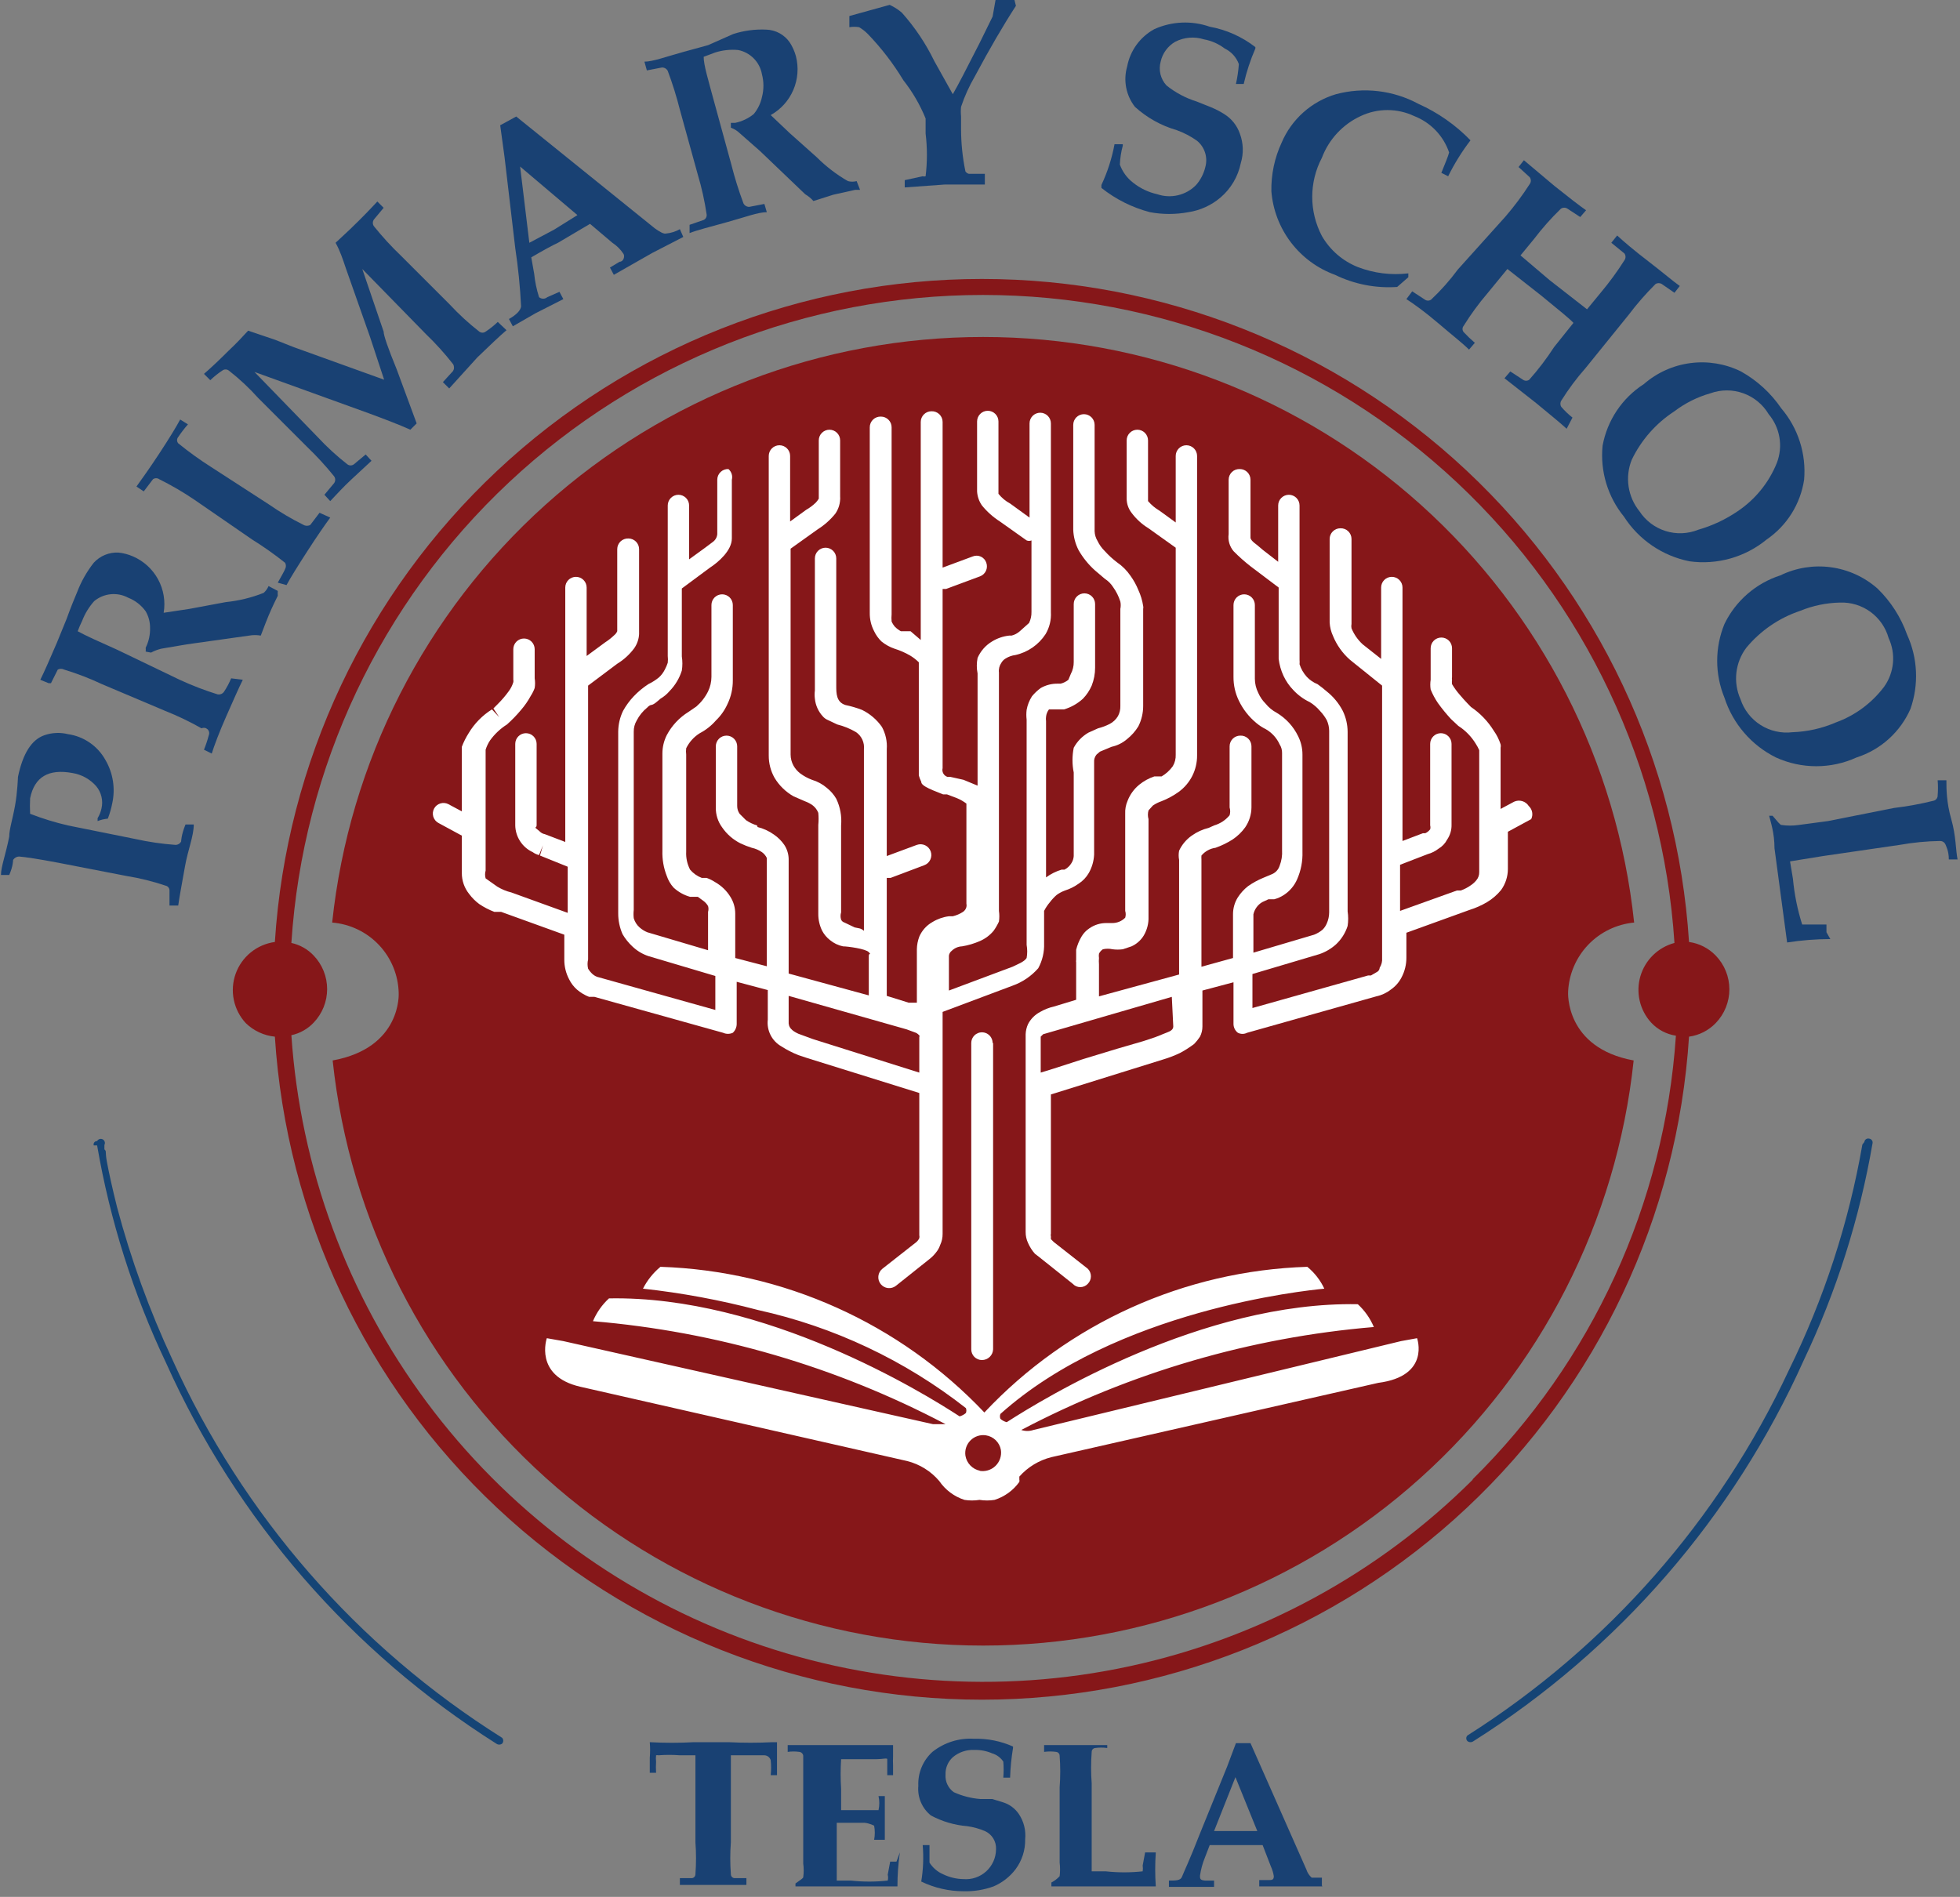 <svg width="156" height="151" viewBox="0 0 156 151" fill="none" xmlns="http://www.w3.org/2000/svg">
<rect x="0" y="0" width="156" height="151" fill="#808080" stroke="none"/>
<g clip-path="url(#clip0_28_848)">
<path d="M130.026 84.416C128.671 97.203 122.632 109.036 113.072 117.636C103.513 126.236 91.11 130.994 78.251 130.994C65.393 130.994 52.989 126.236 43.43 117.636C33.87 109.036 27.832 97.203 26.477 84.416C32.004 83.411 31.733 79.044 31.733 79.044C31.7 77.62 31.14 76.26 30.162 75.225C29.184 74.189 27.857 73.553 26.438 73.439C27.794 60.642 33.837 48.8 43.403 40.193C52.97 31.587 65.383 26.825 78.251 26.825C91.12 26.825 103.533 31.587 113.099 40.193C122.666 48.8 128.709 60.642 130.064 73.439C128.668 73.569 127.366 74.2 126.399 75.216C125.432 76.233 124.867 77.565 124.808 78.966C124.808 78.966 124.537 83.411 130.026 84.416Z" fill="#861719"/>
<path d="M61.843 138.684C61.843 139.109 61.843 139.534 61.843 139.959V141.312H61.341C61.384 140.914 61.384 140.512 61.341 140.114C61.307 139.998 61.235 139.898 61.137 139.828C61.039 139.758 60.92 139.722 60.8 139.727H58.172V146.646C58.107 147.495 58.107 148.348 58.172 149.197C58.171 149.273 58.198 149.346 58.248 149.403C58.298 149.46 58.367 149.497 58.442 149.506H59.408V150.048H54.113V149.506H55.079C55.154 149.497 55.224 149.46 55.273 149.403C55.323 149.346 55.35 149.273 55.35 149.197C55.414 148.348 55.414 147.495 55.35 146.646V142.008C55.35 140.655 55.35 139.882 55.35 139.727H54.113C53.547 139.684 52.978 139.684 52.412 139.727C52.349 139.711 52.282 139.711 52.219 139.727C52.197 139.894 52.197 140.063 52.219 140.23C52.2 140.526 52.2 140.823 52.219 141.119H51.717V139.921C51.753 139.509 51.753 139.095 51.717 138.684C52.888 138.749 54.062 138.749 55.234 138.684H57.978C59.15 138.743 60.324 138.743 61.495 138.684H61.843Z" fill="#194173"/>
<path d="M71.623 147.458C71.493 148.354 71.429 149.258 71.429 150.164H63.312V149.932C63.699 149.661 63.931 149.506 63.931 149.429C63.981 149.07 63.981 148.706 63.931 148.347V142.279C63.931 141.003 63.931 140.153 63.931 139.766C63.922 139.687 63.887 139.613 63.831 139.557C63.775 139.501 63.701 139.465 63.621 139.457C63.314 139.413 63.002 139.413 62.694 139.457V138.916H71.081V139.805C71.068 140.049 71.068 140.295 71.081 140.539V141.312H70.618C70.618 140.578 70.618 140.153 70.618 140.037C70.618 139.921 70.27 140.037 69.767 140.037H68.376H66.946C66.895 140.822 66.895 141.609 66.946 142.394V144.095H69.072C69.574 144.095 69.844 144.095 69.922 144.095C70.006 143.726 70.006 143.343 69.922 142.974H70.424C70.424 143.593 70.424 144.134 70.424 144.675C70.424 145.216 70.424 145.796 70.424 146.453H69.574C69.645 146.083 69.645 145.702 69.574 145.332C69.574 145.332 69.226 145.139 68.801 145.1H66.598V147.613C66.598 148.308 66.598 149.004 66.598 149.7H67.719C68.695 149.808 69.68 149.808 70.656 149.7C70.695 149.548 70.695 149.388 70.656 149.236L70.85 148.192H71.352L71.623 147.458Z" fill="#194173"/>
<path d="M81.595 146.414C81.612 147.277 81.34 148.121 80.822 148.811C80.368 149.404 79.769 149.87 79.082 150.164C78.315 150.442 77.502 150.573 76.686 150.55C75.521 150.549 74.371 150.285 73.323 149.777C73.483 148.819 73.522 147.845 73.439 146.878H73.98V147.071C73.98 147.381 73.98 147.767 73.98 148.27C74.239 148.681 74.616 149.005 75.062 149.197C75.569 149.443 76.123 149.575 76.686 149.584C77.013 149.61 77.342 149.569 77.653 149.463C77.964 149.357 78.25 149.188 78.493 148.967C78.735 148.746 78.93 148.477 79.065 148.178C79.2 147.878 79.271 147.554 79.275 147.226C79.294 146.92 79.219 146.615 79.061 146.353C78.902 146.09 78.666 145.882 78.386 145.757C77.941 145.57 77.473 145.44 76.995 145.371C75.98 145.29 74.993 145.001 74.096 144.52C73.747 144.241 73.472 143.879 73.297 143.468C73.121 143.057 73.051 142.608 73.091 142.163C73.067 141.657 73.156 141.152 73.349 140.684C73.543 140.217 73.838 139.798 74.212 139.457C75.152 138.708 76.337 138.336 77.536 138.413C78.6 138.384 79.657 138.596 80.628 139.032V139.148C80.499 139.928 80.422 140.715 80.396 141.505H79.855C79.89 141.081 79.89 140.654 79.855 140.23C79.645 139.914 79.33 139.681 78.966 139.573C78.527 139.384 78.053 139.291 77.575 139.302C76.942 139.266 76.32 139.473 75.835 139.882C75.643 140.057 75.491 140.273 75.391 140.513C75.291 140.754 75.245 141.013 75.256 141.274C75.238 141.542 75.289 141.811 75.404 142.054C75.519 142.298 75.694 142.508 75.913 142.665C76.572 142.964 77.278 143.147 78 143.206H78.966L79.855 143.477C80.36 143.638 80.796 143.965 81.092 144.404C81.489 144.995 81.666 145.706 81.595 146.414Z" fill="#194173"/>
<path d="M91.992 147.458C91.929 148.359 91.929 149.263 91.992 150.164H83.682V149.854C83.928 149.726 84.151 149.556 84.339 149.352C84.383 148.992 84.383 148.629 84.339 148.27V142.279C84.402 141.442 84.402 140.602 84.339 139.766C84.34 139.69 84.312 139.617 84.262 139.56C84.213 139.503 84.144 139.466 84.068 139.457C83.748 139.411 83.422 139.411 83.102 139.457V138.916H88.127V139.148C87.806 139.102 87.481 139.102 87.16 139.148C87.085 139.157 87.016 139.194 86.966 139.251C86.917 139.308 86.889 139.381 86.89 139.457C86.827 140.293 86.827 141.133 86.89 141.969V146.878C86.89 147.574 86.89 148.27 86.89 148.965H88.011C88.987 149.072 89.972 149.072 90.948 148.965C90.972 148.812 90.972 148.655 90.948 148.501L91.142 147.458H91.644H91.992Z" fill="#194173"/>
<path d="M105.25 150.164H100.225V149.661H100.921C101.23 149.661 101.385 149.661 101.385 149.352C101.344 149.085 101.266 148.824 101.153 148.579L100.496 146.878H96.282L95.896 147.883C95.708 148.342 95.579 148.822 95.509 149.313C95.509 149.545 95.509 149.661 95.896 149.7H96.63V150.202H93.036V149.7C93.615 149.7 93.963 149.7 94.079 149.391C94.195 149.081 94.698 148.038 95.509 145.951L97.674 140.617L98.37 138.761H99.529L103.974 148.811C104.052 149.065 104.199 149.293 104.399 149.468H105.211V150.086L105.25 150.164ZM100.07 145.757L98.331 141.467L96.63 145.757H100.07Z" fill="#194173"/>
<path d="M112.787 106.525L111.511 106.757L82.252 113.831C81.938 113.937 81.599 113.937 81.285 113.831C89.996 109.246 99.538 106.46 109.347 105.636C109.057 104.946 108.622 104.327 108.071 103.82C95.703 103.588 83.063 111.318 80.126 113.212C79.939 113.162 79.767 113.07 79.623 112.941C79.576 112.817 79.576 112.679 79.623 112.555C88.861 104.283 103.82 102.737 105.404 102.583C105.09 101.909 104.627 101.314 104.051 100.843C94.286 101.151 85.041 105.321 78.348 112.439C71.616 105.33 62.352 101.164 52.567 100.843C51.989 101.322 51.515 101.914 51.175 102.583C54.267 102.92 57.329 103.489 60.336 104.283C66.366 105.614 72.019 108.282 76.879 112.091C76.927 112.216 76.927 112.353 76.879 112.478C76.735 112.606 76.563 112.698 76.376 112.748C73.478 110.854 60.916 103.124 48.47 103.356C47.919 103.863 47.484 104.482 47.194 105.172C57.003 105.996 66.545 108.782 75.256 113.367C75.256 113.367 74.83 113.367 74.251 113.367L44.836 106.757L43.522 106.525C43.522 106.525 42.479 109.54 46.189 110.39L72.202 116.304C73.196 116.555 74.088 117.109 74.753 117.889C75.237 118.601 75.944 119.132 76.763 119.396C77.16 119.459 77.564 119.459 77.961 119.396C78.358 119.459 78.763 119.459 79.159 119.396C79.954 119.145 80.645 118.643 81.131 117.966C81.147 117.903 81.147 117.836 81.131 117.773V117.541C81.806 116.781 82.695 116.243 83.682 115.995L109.695 110.081C113.869 109.54 112.787 106.525 112.787 106.525ZM78 117.077C77.708 117.019 77.441 116.873 77.234 116.659C77.026 116.445 76.889 116.173 76.84 115.879C76.808 115.658 76.827 115.433 76.897 115.221C76.968 115.009 77.086 114.817 77.244 114.659C77.402 114.502 77.594 114.383 77.806 114.313C78.018 114.243 78.243 114.223 78.464 114.256C78.76 114.299 79.034 114.435 79.249 114.643C79.464 114.851 79.609 115.121 79.662 115.415C79.698 115.649 79.676 115.887 79.6 116.11C79.524 116.334 79.395 116.536 79.225 116.699C79.054 116.862 78.847 116.981 78.62 117.047C78.393 117.113 78.154 117.123 77.923 117.077H78Z" fill="white"/>
<path d="M79.043 83.025V107.414C79.034 107.643 78.936 107.86 78.77 108.018C78.604 108.177 78.384 108.265 78.154 108.265C77.929 108.265 77.713 108.175 77.553 108.016C77.394 107.856 77.304 107.64 77.304 107.414V83.025C77.304 82.799 77.394 82.583 77.553 82.424C77.713 82.264 77.929 82.174 78.154 82.174C78.38 82.174 78.596 82.264 78.756 82.424C78.915 82.583 79.005 82.799 79.005 83.025H79.043Z" fill="white"/>
<path d="M121.677 64.163C121.557 63.975 121.374 63.837 121.162 63.773C120.949 63.71 120.72 63.724 120.517 63.815L119.435 64.394V59.524C119.456 59.435 119.456 59.343 119.435 59.254C119.313 58.867 119.13 58.502 118.894 58.172C118.428 57.42 117.809 56.774 117.077 56.278C117.077 56.278 116.575 55.775 116.188 55.311C115.957 55.047 115.75 54.762 115.57 54.461C115.555 54.345 115.555 54.228 115.57 54.113C115.555 54.049 115.555 53.983 115.57 53.92V51.601C115.57 51.375 115.48 51.159 115.321 50.999C115.161 50.84 114.945 50.75 114.719 50.75C114.494 50.75 114.278 50.84 114.118 50.999C113.959 51.159 113.869 51.375 113.869 51.601V54.113C113.829 54.369 113.829 54.63 113.869 54.886C114.024 55.266 114.218 55.629 114.449 55.968C114.77 56.415 115.119 56.841 115.493 57.244L116.072 57.785C116.639 58.149 117.115 58.638 117.464 59.215C117.568 59.375 117.658 59.543 117.734 59.718V69.419C117.741 69.659 117.659 69.894 117.502 70.076C117.38 70.225 117.237 70.355 117.077 70.463C116.828 70.642 116.555 70.785 116.266 70.888H115.956L111.434 72.511V68.84L113.637 67.989C113.946 67.906 114.235 67.761 114.488 67.564C114.784 67.39 115.026 67.135 115.183 66.83C115.423 66.477 115.545 66.058 115.531 65.631V59.215C115.531 58.99 115.442 58.773 115.282 58.614C115.123 58.454 114.906 58.365 114.681 58.365C114.455 58.365 114.239 58.454 114.08 58.614C113.92 58.773 113.83 58.99 113.83 59.215V65.709C113.858 65.81 113.858 65.917 113.83 66.018C113.728 66.15 113.596 66.257 113.444 66.327H113.251L111.627 66.945V46.769C111.627 46.544 111.538 46.327 111.378 46.168C111.219 46.008 111.002 45.919 110.777 45.919C110.551 45.919 110.335 46.008 110.176 46.168C110.016 46.327 109.927 46.544 109.927 46.769V52.451L108.458 51.291C108.072 50.936 107.769 50.501 107.569 50.016C107.546 49.901 107.546 49.783 107.569 49.668V42.904C107.569 42.789 107.546 42.675 107.501 42.569C107.455 42.464 107.389 42.368 107.306 42.288C107.223 42.209 107.125 42.147 107.017 42.107C106.909 42.066 106.795 42.048 106.68 42.053C106.568 42.053 106.458 42.075 106.354 42.118C106.251 42.161 106.158 42.224 106.079 42.303C106 42.382 105.937 42.475 105.894 42.578C105.851 42.682 105.829 42.792 105.829 42.904V49.552C105.85 49.927 105.942 50.294 106.1 50.634C106.399 51.361 106.862 52.01 107.453 52.528L110.004 54.577V76.261C110.027 76.533 109.959 76.804 109.811 77.034C109.811 77.034 109.811 77.266 109.579 77.382L109.115 77.652H108.883L99.684 80.242V77.536L105.018 75.951C105.503 75.784 105.95 75.521 106.332 75.178C106.762 74.776 107.081 74.27 107.26 73.71C107.318 73.325 107.318 72.934 107.26 72.55V58.249C107.256 57.673 107.124 57.105 106.873 56.587C106.562 55.987 106.127 55.46 105.598 55.041C105.363 54.835 105.118 54.642 104.863 54.461C104.54 54.333 104.25 54.135 104.013 53.881C103.749 53.592 103.551 53.249 103.433 52.876C103.444 52.761 103.444 52.644 103.433 52.528V40.237C103.433 40.011 103.343 39.795 103.184 39.636C103.025 39.476 102.808 39.386 102.583 39.386C102.357 39.386 102.141 39.476 101.981 39.636C101.822 39.795 101.732 40.011 101.732 40.237V44.721L100.534 43.793L100.032 43.368C100.032 43.368 99.568 43.059 99.529 42.827V38.188C99.529 37.963 99.44 37.746 99.28 37.587C99.121 37.428 98.904 37.338 98.679 37.338C98.564 37.333 98.449 37.351 98.342 37.391C98.234 37.432 98.135 37.493 98.052 37.573C97.969 37.652 97.903 37.748 97.858 37.854C97.813 37.959 97.79 38.073 97.79 38.188V42.517C97.757 42.757 97.774 43.002 97.84 43.235C97.907 43.468 98.021 43.684 98.176 43.87C98.611 44.314 99.076 44.727 99.568 45.107L101.771 46.769V52.451C101.828 52.919 101.959 53.376 102.158 53.804C102.352 54.217 102.613 54.596 102.931 54.925C103.303 55.328 103.749 55.656 104.245 55.891C104.551 56.078 104.825 56.313 105.056 56.587C105.267 56.808 105.449 57.055 105.598 57.321C105.721 57.588 105.787 57.878 105.791 58.172V72.627C105.79 72.934 105.724 73.237 105.598 73.516C105.518 73.706 105.4 73.878 105.25 74.019C105.052 74.181 104.831 74.312 104.593 74.405L99.761 75.835V72.782C99.805 72.582 99.89 72.393 100.01 72.227C100.129 72.061 100.281 71.921 100.457 71.816L100.959 71.584H101.423C101.698 71.51 101.959 71.392 102.196 71.236C102.657 70.934 103.02 70.504 103.24 69.999C103.545 69.306 103.69 68.553 103.665 67.796V60.065C103.666 59.555 103.547 59.052 103.317 58.597C102.943 57.826 102.352 57.181 101.616 56.741C101.273 56.559 100.971 56.31 100.727 56.007C100.482 55.763 100.286 55.474 100.148 55.157C99.972 54.809 99.879 54.425 99.877 54.036V48.161C99.877 47.935 99.787 47.719 99.628 47.559C99.469 47.4 99.252 47.31 99.027 47.31C98.801 47.31 98.585 47.4 98.425 47.559C98.266 47.719 98.176 47.935 98.176 48.161V53.881C98.17 54.537 98.316 55.185 98.602 55.775C98.931 56.462 99.406 57.068 99.993 57.553C100.23 57.751 100.489 57.919 100.766 58.056C101.242 58.334 101.62 58.752 101.848 59.254C101.981 59.461 102.048 59.703 102.042 59.95V67.68C102.068 68.101 102.002 68.523 101.848 68.917C101.803 69.061 101.728 69.194 101.628 69.307C101.528 69.42 101.406 69.511 101.269 69.574L100.534 69.883C100.112 70.058 99.71 70.278 99.336 70.54C99.018 70.789 98.743 71.09 98.524 71.429C98.269 71.834 98.135 72.303 98.138 72.782V76.261L95.625 76.956V68.414C95.618 68.311 95.618 68.208 95.625 68.105C95.909 67.767 96.309 67.546 96.746 67.487C97.22 67.319 97.674 67.099 98.099 66.83C98.49 66.571 98.83 66.244 99.104 65.863C99.425 65.396 99.6 64.845 99.606 64.278V59.408C99.607 59.293 99.583 59.179 99.538 59.074C99.493 58.968 99.427 58.873 99.344 58.793C99.261 58.714 99.162 58.652 99.055 58.611C98.947 58.571 98.832 58.553 98.718 58.558C98.492 58.558 98.276 58.648 98.116 58.807C97.957 58.967 97.867 59.183 97.867 59.408V64.278C97.927 64.48 97.927 64.695 97.867 64.897C97.546 65.285 97.115 65.568 96.63 65.709L96.205 65.902C95.718 66.019 95.259 66.228 94.852 66.52C94.418 66.824 94.071 67.238 93.847 67.719C93.8 67.961 93.8 68.21 93.847 68.453V77.575L87.47 79.314V76.763C87.455 76.596 87.455 76.428 87.47 76.261C87.452 76.145 87.452 76.028 87.47 75.913C87.542 75.772 87.648 75.653 87.779 75.565C88.034 75.508 88.297 75.508 88.552 75.565C88.821 75.6 89.094 75.6 89.364 75.565L90.059 75.333C90.459 75.152 90.795 74.856 91.026 74.483C91.297 74.028 91.432 73.504 91.412 72.975V65.206C91.348 64.979 91.348 64.738 91.412 64.51L91.76 64.124C91.975 63.977 92.209 63.86 92.456 63.776C92.936 63.589 93.39 63.342 93.809 63.042C94.266 62.71 94.638 62.274 94.894 61.77C95.149 61.266 95.281 60.708 95.278 60.143V36.294C95.278 36.069 95.188 35.853 95.028 35.693C94.869 35.534 94.653 35.444 94.427 35.444C94.202 35.444 93.985 35.534 93.826 35.693C93.666 35.853 93.577 36.069 93.577 36.294V41.59L92.301 40.662C91.951 40.458 91.638 40.197 91.374 39.889V35.057C91.374 34.832 91.284 34.616 91.124 34.456C90.965 34.297 90.749 34.207 90.523 34.207C90.298 34.207 90.081 34.297 89.922 34.456C89.763 34.616 89.673 34.832 89.673 35.057V39.696C89.676 40.102 89.811 40.495 90.059 40.817C90.427 41.312 90.886 41.732 91.412 42.053L93.577 43.6V60.065C93.592 60.391 93.511 60.713 93.345 60.993C93.108 61.322 92.805 61.599 92.456 61.805H92.069H91.876C91.441 61.951 91.035 62.173 90.678 62.462C90.264 62.8 89.944 63.239 89.75 63.737C89.606 64.066 89.54 64.423 89.557 64.781V72.511C89.611 72.688 89.611 72.876 89.557 73.052C89.421 73.19 89.258 73.299 89.079 73.372C88.899 73.445 88.707 73.481 88.513 73.478H88.088C87.591 73.469 87.104 73.618 86.697 73.903C86.443 74.072 86.232 74.297 86.078 74.56C85.886 74.885 85.743 75.237 85.653 75.604C85.653 75.951 85.653 76.222 85.653 76.415C85.639 76.479 85.639 76.545 85.653 76.609V79.585L83.875 80.126C83.495 80.212 83.13 80.356 82.793 80.551C82.379 80.767 82.042 81.104 81.826 81.517C81.709 81.772 81.643 82.048 81.633 82.329V86.194V97.79V98.061C81.629 98.368 81.695 98.672 81.826 98.95C81.962 99.259 82.144 99.546 82.368 99.8L82.716 100.07L85.382 102.196C85.459 102.279 85.551 102.346 85.654 102.391C85.757 102.437 85.869 102.46 85.982 102.46C86.094 102.46 86.206 102.437 86.309 102.391C86.412 102.346 86.505 102.279 86.581 102.196C86.739 102.037 86.828 101.822 86.828 101.597C86.828 101.373 86.739 101.157 86.581 100.998L83.875 98.872L83.643 98.64V98.408C83.619 98.346 83.619 98.277 83.643 98.215V87.122L92.572 84.339C93.05 84.198 93.516 84.017 93.963 83.798C94.341 83.594 94.703 83.361 95.046 83.102C95.218 82.924 95.374 82.73 95.509 82.522C95.637 82.271 95.704 81.993 95.703 81.711V78.85L98.176 78.193V81.517C98.178 81.652 98.21 81.785 98.27 81.905C98.33 82.026 98.417 82.131 98.524 82.213C98.638 82.271 98.764 82.301 98.891 82.301C99.019 82.301 99.145 82.271 99.259 82.213L109.54 79.314C109.963 79.225 110.36 79.04 110.7 78.773C111.059 78.526 111.351 78.194 111.55 77.807C111.808 77.319 111.941 76.774 111.937 76.222V74.251L116.961 72.434C117.447 72.282 117.914 72.075 118.353 71.816C118.78 71.561 119.159 71.234 119.474 70.849C119.823 70.365 120.012 69.784 120.015 69.187V66.211L121.87 65.206C121.954 65.035 121.981 64.84 121.946 64.652C121.912 64.464 121.817 64.293 121.677 64.163ZM93.383 81.711C93.383 81.981 93.113 82.097 92.92 82.174L91.953 82.561L91.026 82.87L88.9 83.489L86.233 84.3L83.836 85.073L82.832 85.383V82.522L83.025 82.329L93.267 79.353L93.383 81.711Z" fill="white"/>
<path d="M60.259 65.825L60.181 66.095L60.259 65.825Z" fill="white"/>
<path d="M61.495 68.376L61.07 68.414V68.376H61.495Z" fill="white"/>
<path d="M43.175 66.366L43.097 66.675L43.175 66.366Z" fill="white"/>
<path d="M38.42 59.756L37.918 59.64L38.42 59.756Z" fill="white"/>
<path d="M40.276 70.888L40.16 71.429L40.276 70.888Z" fill="white"/>
<path d="M60.259 65.709C59.942 65.615 59.641 65.472 59.37 65.284L58.867 64.781C58.741 64.599 58.674 64.384 58.674 64.162V59.408C58.674 59.183 58.584 58.967 58.425 58.807C58.265 58.648 58.049 58.558 57.824 58.558C57.598 58.558 57.382 58.648 57.222 58.807C57.063 58.967 56.973 59.183 56.973 59.408V64.278C56.962 64.848 57.139 65.405 57.476 65.863C57.849 66.407 58.354 66.846 58.944 67.139C59.233 67.275 59.529 67.391 59.834 67.487C60.124 67.549 60.4 67.668 60.645 67.835C60.812 67.954 60.945 68.113 61.032 68.298M61.032 68.298V76.918L58.519 76.261V72.743C58.522 72.265 58.388 71.795 58.133 71.391C57.837 70.909 57.425 70.511 56.935 70.231C56.717 70.088 56.484 69.971 56.239 69.883H55.852C55.493 69.746 55.173 69.52 54.925 69.226C54.696 68.785 54.589 68.292 54.615 67.796V60.065C54.594 59.899 54.594 59.73 54.615 59.563C54.857 59.07 55.232 58.655 55.698 58.365C56.182 58.112 56.615 57.772 56.973 57.36C57.364 56.985 57.679 56.539 57.901 56.046C58.187 55.456 58.332 54.807 58.326 54.152V48.161C58.326 47.935 58.236 47.719 58.077 47.559C57.918 47.4 57.701 47.31 57.476 47.31C57.25 47.31 57.034 47.4 56.874 47.559C56.715 47.719 56.625 47.935 56.625 48.161V53.881C56.623 54.283 56.53 54.679 56.355 55.041C56.128 55.497 55.812 55.905 55.427 56.239L54.809 56.664C54.074 57.116 53.473 57.757 53.069 58.519C52.84 58.975 52.721 59.478 52.722 59.988V67.719C52.7 68.405 52.818 69.089 53.069 69.728C53.185 70.071 53.369 70.387 53.611 70.656C53.984 71.002 54.435 71.253 54.925 71.391H55.273H55.543L55.968 71.7C56.126 71.812 56.258 71.957 56.355 72.125C56.4 72.276 56.4 72.437 56.355 72.589V75.642L51.523 74.212C51.297 74.12 51.087 73.989 50.905 73.826C50.683 73.63 50.522 73.375 50.441 73.091C50.416 72.873 50.416 72.652 50.441 72.434V58.249C50.435 57.937 50.516 57.629 50.673 57.36C50.88 56.956 51.17 56.601 51.523 56.316C51.597 56.231 51.689 56.164 51.794 56.123C52.026 56.123 52.335 55.814 52.567 55.62C52.845 55.457 53.093 55.248 53.301 55.002C53.747 54.544 54.078 53.988 54.268 53.379C54.326 53.007 54.326 52.629 54.268 52.258V46.846L56.51 45.184C57.166 44.759 58.249 43.831 58.249 42.865V38.188C58.287 38.035 58.282 37.875 58.234 37.725C58.186 37.575 58.098 37.441 57.978 37.338C57.863 37.333 57.749 37.351 57.641 37.391C57.533 37.432 57.435 37.493 57.352 37.573C57.269 37.652 57.203 37.748 57.157 37.854C57.112 37.959 57.089 38.073 57.089 38.188V42.517C57.079 42.639 57.043 42.758 56.983 42.865C56.923 42.971 56.84 43.064 56.741 43.136L56.123 43.6L54.847 44.527V40.237C54.847 40.125 54.825 40.015 54.783 39.911C54.74 39.808 54.677 39.715 54.598 39.636C54.519 39.557 54.426 39.494 54.322 39.451C54.219 39.408 54.109 39.386 53.997 39.386C53.885 39.386 53.775 39.408 53.672 39.451C53.569 39.494 53.475 39.557 53.396 39.636C53.317 39.715 53.254 39.808 53.212 39.911C53.169 40.015 53.147 40.125 53.147 40.237V52.219C53.168 52.399 53.168 52.58 53.147 52.76C53.086 52.947 53.008 53.128 52.915 53.301C52.799 53.534 52.642 53.743 52.451 53.92C52.191 54.134 51.905 54.316 51.601 54.461C51.178 54.737 50.789 55.061 50.441 55.427C50.109 55.776 49.824 56.166 49.591 56.587C49.34 57.105 49.208 57.673 49.204 58.249V72.705C49.202 73.277 49.32 73.843 49.552 74.367C49.761 74.725 50.022 75.05 50.325 75.333C50.688 75.682 51.123 75.946 51.601 76.106L56.935 77.691V80.396L47.697 77.807C47.495 77.768 47.308 77.674 47.156 77.536C47.021 77.411 46.904 77.268 46.808 77.111C46.75 76.87 46.75 76.618 46.808 76.377V54.577L49.127 52.837C49.653 52.516 50.113 52.096 50.48 51.601C50.71 51.27 50.844 50.882 50.866 50.48V43.716C50.866 43.49 50.777 43.274 50.617 43.114C50.458 42.955 50.241 42.865 50.016 42.865C49.901 42.86 49.786 42.878 49.679 42.919C49.571 42.959 49.473 43.021 49.389 43.1C49.306 43.18 49.24 43.275 49.195 43.381C49.15 43.487 49.127 43.601 49.127 43.716V50.248C49.076 50.368 48.996 50.474 48.895 50.557C48.669 50.774 48.424 50.968 48.161 51.137L46.692 52.219V46.769C46.692 46.544 46.602 46.327 46.443 46.168C46.283 46.008 46.067 45.919 45.842 45.919C45.616 45.919 45.4 46.008 45.24 46.168C45.081 46.327 44.991 46.544 44.991 46.769V67.023L43.368 66.404C43.205 66.375 43.056 66.293 42.943 66.172C42.943 66.172 42.943 66.172 42.711 65.979C42.479 65.786 42.711 65.979 42.711 65.67V59.215C42.711 58.989 42.621 58.773 42.462 58.614C42.302 58.454 42.086 58.365 41.86 58.365C41.635 58.365 41.419 58.454 41.259 58.614C41.099 58.773 41.01 58.989 41.01 59.215V65.709C41.019 66.158 41.155 66.595 41.401 66.971C41.647 67.347 41.993 67.646 42.401 67.835C42.552 67.945 42.723 68.023 42.904 68.066L43.213 67.293L42.981 68.105L45.184 68.994V72.666L40.701 71.043C40.305 70.948 39.927 70.791 39.58 70.579L38.652 69.922C38.594 69.72 38.594 69.505 38.652 69.303V59.679C38.733 59.419 38.85 59.172 39 58.944C39.364 58.436 39.824 58.003 40.353 57.669C40.755 57.311 41.129 56.923 41.474 56.509C41.771 56.165 42.03 55.789 42.247 55.389C42.373 55.195 42.476 54.987 42.556 54.77C42.597 54.514 42.597 54.253 42.556 53.997V51.678C42.556 51.452 42.466 51.236 42.307 51.077C42.148 50.917 41.931 50.828 41.706 50.828C41.594 50.828 41.483 50.85 41.38 50.892C41.277 50.935 41.183 50.998 41.104 51.077C41.025 51.156 40.963 51.249 40.92 51.352C40.877 51.456 40.855 51.566 40.855 51.678V54.113C40.87 54.177 40.87 54.243 40.855 54.306C40.779 54.556 40.662 54.791 40.508 55.002C40.24 55.374 39.943 55.723 39.618 56.046L39.271 56.394L39.734 57.089L39.155 56.471C38.395 56.946 37.759 57.595 37.299 58.365C37.083 58.706 36.901 59.069 36.758 59.447C36.758 59.447 36.758 59.447 36.758 59.718V64.588L35.676 64.008C35.48 63.911 35.255 63.893 35.046 63.958C34.837 64.022 34.661 64.165 34.555 64.356C34.501 64.455 34.467 64.563 34.455 64.675C34.444 64.787 34.454 64.9 34.486 65.008C34.519 65.116 34.572 65.217 34.644 65.304C34.715 65.391 34.803 65.463 34.903 65.515L36.758 66.52V69.496C36.755 70.101 36.959 70.688 37.338 71.159C37.567 71.468 37.84 71.742 38.15 71.97C38.524 72.221 38.926 72.429 39.348 72.589H39.889L44.914 74.405V76.377C44.909 76.929 45.042 77.473 45.3 77.961C45.452 78.269 45.662 78.545 45.919 78.773C46.206 79.019 46.533 79.215 46.885 79.353H47.31L57.553 82.213C57.674 82.269 57.806 82.297 57.94 82.297C58.073 82.297 58.205 82.269 58.326 82.213C58.422 82.124 58.499 82.017 58.552 81.897C58.605 81.777 58.634 81.648 58.635 81.517V78.155L61.109 78.812V81.169C61.061 81.591 61.139 82.017 61.331 82.395C61.523 82.773 61.822 83.086 62.191 83.295C62.618 83.571 63.071 83.804 63.544 83.991L64.24 84.223L73.168 87.006V98.099V98.331C73.187 98.407 73.187 98.487 73.168 98.563C73.114 98.681 73.035 98.787 72.937 98.872L70.231 100.998C70.142 101.069 70.068 101.157 70.013 101.257C69.958 101.356 69.924 101.466 69.911 101.579C69.899 101.692 69.908 101.806 69.94 101.916C69.972 102.025 70.025 102.127 70.096 102.216C70.167 102.304 70.255 102.378 70.354 102.433C70.454 102.488 70.563 102.523 70.676 102.535C70.79 102.548 70.904 102.538 71.013 102.506C71.122 102.475 71.224 102.422 71.313 102.351L73.98 100.225C74.168 100.079 74.337 99.91 74.483 99.722C74.637 99.541 74.755 99.331 74.831 99.104C74.962 98.826 75.028 98.522 75.024 98.215V97.945V86.349V80.551L80.59 78.464C81.38 78.183 82.086 77.704 82.638 77.072C82.965 76.468 83.126 75.788 83.102 75.101V72.511C83.229 72.262 83.385 72.028 83.566 71.816C83.726 71.604 83.907 71.41 84.107 71.236C84.309 71.09 84.53 70.973 84.764 70.888C85.151 70.766 85.516 70.583 85.846 70.347C86.181 70.133 86.46 69.841 86.658 69.496C86.913 69.047 87.059 68.544 87.083 68.028V60.684C87.064 60.46 87.133 60.238 87.277 60.065L87.547 59.834L88.475 59.447C88.933 59.348 89.358 59.136 89.712 58.829C90.064 58.548 90.365 58.208 90.601 57.824C90.855 57.32 90.987 56.764 90.987 56.2V48.47C91.005 48.394 91.005 48.314 90.987 48.238C90.919 47.797 90.789 47.367 90.601 46.962C90.44 46.566 90.232 46.189 89.982 45.841C89.693 45.416 89.326 45.049 88.9 44.759C88.551 44.493 88.228 44.196 87.934 43.87C87.694 43.636 87.498 43.361 87.354 43.059C87.211 42.825 87.131 42.559 87.122 42.285V33.821C87.122 33.595 87.032 33.379 86.873 33.219C86.713 33.06 86.497 32.97 86.272 32.97C86.046 32.97 85.83 33.06 85.67 33.219C85.511 33.379 85.421 33.595 85.421 33.821V42.169C85.442 42.735 85.588 43.289 85.846 43.793C86.194 44.401 86.638 44.95 87.161 45.416L87.934 46.073C88.198 46.241 88.423 46.466 88.591 46.73C88.845 47.083 89.041 47.475 89.171 47.89C89.21 48.081 89.21 48.279 89.171 48.47V56.2C89.18 56.483 89.113 56.764 88.977 57.012C88.819 57.275 88.592 57.489 88.32 57.63C88.025 57.78 87.713 57.897 87.392 57.978L86.62 58.326C86.13 58.612 85.729 59.026 85.46 59.524C85.329 60.175 85.329 60.845 85.46 61.495V68.144C85.448 68.351 85.382 68.551 85.267 68.724C85.136 68.938 84.949 69.112 84.725 69.226H84.494C84.049 69.361 83.631 69.57 83.257 69.844V57.398C83.24 57.283 83.24 57.166 83.257 57.051C83.28 56.84 83.36 56.639 83.489 56.471H83.721H84.184H84.687C85.247 56.305 85.763 56.014 86.194 55.62C86.487 55.317 86.722 54.964 86.89 54.577C87.07 54.121 87.162 53.636 87.161 53.147V48.083C87.161 47.858 87.071 47.641 86.912 47.482C86.752 47.322 86.536 47.233 86.31 47.233C86.085 47.233 85.868 47.322 85.709 47.482C85.549 47.641 85.46 47.858 85.46 48.083V52.683C85.466 53.02 85.386 53.352 85.228 53.649L85.035 54.113C84.855 54.261 84.643 54.367 84.416 54.422H84.184C83.71 54.414 83.243 54.534 82.832 54.77C82.573 54.959 82.34 55.18 82.136 55.427C81.924 55.757 81.78 56.124 81.711 56.509C81.68 56.766 81.68 57.026 81.711 57.282V75.217C81.773 75.562 81.773 75.916 81.711 76.261C81.517 76.57 80.976 76.763 80.59 76.956L75.526 78.85V76.261C75.53 76.196 75.53 76.132 75.526 76.067C75.537 75.991 75.563 75.917 75.603 75.851C75.643 75.784 75.696 75.727 75.758 75.681C75.977 75.469 76.266 75.345 76.57 75.333C77.063 75.252 77.543 75.109 78 74.908C78.419 74.725 78.79 74.447 79.082 74.096C79.246 73.865 79.389 73.619 79.507 73.362C79.548 73.08 79.548 72.793 79.507 72.511V54.113C79.507 54.113 79.507 53.688 79.507 53.533C79.475 53.261 79.544 52.986 79.701 52.76C79.785 52.616 79.905 52.496 80.049 52.412C80.284 52.268 80.548 52.176 80.822 52.142C81.807 51.922 82.667 51.325 83.218 50.48C83.53 49.955 83.678 49.35 83.643 48.74V33.705C83.643 33.479 83.554 33.263 83.394 33.103C83.235 32.944 83.018 32.854 82.793 32.854C82.567 32.854 82.351 32.944 82.192 33.103C82.032 33.263 81.943 33.479 81.943 33.705V41.203L80.397 40.082C80.038 39.89 79.723 39.627 79.469 39.309V33.55C79.469 33.325 79.379 33.108 79.22 32.949C79.06 32.789 78.844 32.7 78.618 32.7C78.393 32.7 78.177 32.789 78.017 32.949C77.858 33.108 77.768 33.325 77.768 33.55V38.884C77.768 38.884 77.768 38.884 77.768 39.116C77.79 39.518 77.924 39.907 78.155 40.237C78.561 40.735 79.043 41.166 79.585 41.512L81.711 43.02C81.772 43.045 81.838 43.059 81.904 43.059C81.97 43.059 82.036 43.045 82.097 43.02V48.702C82.106 49.009 82.04 49.315 81.904 49.591L81.169 50.248C80.982 50.416 80.757 50.535 80.512 50.596H80.319C79.84 50.649 79.378 50.807 78.966 51.059C78.452 51.365 78.046 51.825 77.807 52.374C77.725 52.782 77.725 53.202 77.807 53.611V62.539L76.686 62.075L75.642 61.843H75.41C75.269 61.799 75.151 61.702 75.079 61.572C75.007 61.443 74.987 61.291 75.024 61.148V46.885H75.294L78 45.88C78.209 45.802 78.379 45.644 78.473 45.442C78.567 45.239 78.578 45.008 78.502 44.798C78.468 44.691 78.412 44.593 78.338 44.509C78.264 44.425 78.173 44.357 78.071 44.31C77.97 44.262 77.859 44.237 77.747 44.234C77.635 44.232 77.524 44.253 77.42 44.295L75.024 45.184V33.589C75.024 33.474 75.001 33.36 74.956 33.254C74.91 33.148 74.844 33.053 74.761 32.973C74.678 32.894 74.58 32.832 74.472 32.792C74.365 32.751 74.25 32.733 74.135 32.738C73.909 32.738 73.693 32.828 73.534 32.987C73.374 33.147 73.284 33.363 73.284 33.589V50.944L72.473 50.248H71.932H71.7C71.53 50.154 71.374 50.037 71.236 49.9C71.124 49.773 71.032 49.63 70.965 49.475C70.947 49.282 70.947 49.088 70.965 48.895V34.014C70.965 33.788 70.876 33.572 70.716 33.413C70.557 33.253 70.341 33.163 70.115 33.163C70 33.158 69.885 33.176 69.778 33.217C69.67 33.257 69.572 33.319 69.489 33.398C69.406 33.478 69.339 33.574 69.294 33.679C69.249 33.785 69.226 33.899 69.226 34.014V48.083C69.226 48.083 69.226 48.47 69.226 48.779C69.217 49.29 69.337 49.795 69.574 50.248C69.718 50.55 69.914 50.825 70.154 51.059C70.464 51.313 70.818 51.51 71.197 51.639C71.628 51.773 72.043 51.955 72.434 52.18C72.687 52.332 72.921 52.514 73.13 52.721V52.953V60.684C73.13 60.877 73.13 61.418 73.13 61.727C73.177 61.901 73.242 62.069 73.323 62.23C73.323 62.501 73.748 62.732 75.062 63.235H75.372L76.183 63.544C76.445 63.654 76.692 63.797 76.918 63.969C76.918 63.969 76.918 63.969 76.918 64.201V71.932C76.939 72.021 76.939 72.113 76.918 72.202C76.879 72.36 76.782 72.498 76.647 72.589C76.399 72.75 76.124 72.868 75.835 72.937H75.526C75.06 72.997 74.612 73.155 74.212 73.4C73.746 73.662 73.38 74.07 73.168 74.56C73.047 74.881 72.981 75.221 72.975 75.565V79.817H72.318L70.579 79.275V69.883H70.888L73.555 68.878C73.77 68.801 73.946 68.642 74.044 68.435C74.142 68.229 74.154 67.992 74.077 67.776C74 67.561 73.841 67.385 73.634 67.287C73.427 67.19 73.191 67.178 72.975 67.255L70.579 68.144V59.64C70.624 59.023 70.49 58.405 70.192 57.862C69.787 57.285 69.242 56.819 68.608 56.509C68.181 56.345 67.741 56.216 67.293 56.123C66.559 55.891 66.559 55.195 66.559 54.577V44.45C66.559 44.224 66.469 44.008 66.31 43.849C66.15 43.689 65.934 43.6 65.709 43.6C65.483 43.6 65.267 43.689 65.107 43.849C64.948 44.008 64.858 44.224 64.858 44.45V54.963C64.83 55.181 64.83 55.402 64.858 55.62C64.91 56.138 65.127 56.626 65.477 57.012C65.591 57.148 65.737 57.255 65.902 57.321L66.636 57.669C67.166 57.801 67.674 58.009 68.144 58.287C68.358 58.437 68.528 58.642 68.637 58.88C68.746 59.118 68.789 59.38 68.762 59.64V74.096C68.492 73.864 68.337 73.903 68.028 73.826L67.216 73.439C67.157 73.422 67.102 73.393 67.055 73.353C67.009 73.313 66.971 73.263 66.945 73.207C66.886 73.018 66.886 72.816 66.945 72.627V65.709C67.009 64.978 66.876 64.244 66.559 63.583C66.369 63.256 66.12 62.968 65.825 62.732C65.477 62.43 65.068 62.206 64.626 62.075C64.296 61.951 63.984 61.782 63.699 61.573C63.479 61.405 63.295 61.194 63.158 60.954C63.007 60.682 62.927 60.377 62.926 60.065V43.677L65.09 42.131C65.619 41.798 66.089 41.38 66.482 40.894C66.712 40.564 66.846 40.175 66.868 39.773C66.875 39.696 66.875 39.618 66.868 39.541V35.057C66.868 34.832 66.779 34.616 66.619 34.456C66.46 34.297 66.243 34.207 66.018 34.207C65.792 34.207 65.576 34.297 65.417 34.456C65.257 34.616 65.168 34.832 65.168 35.057V39.696C65.101 39.806 65.023 39.91 64.936 40.005C64.703 40.23 64.444 40.425 64.163 40.585L62.887 41.512V36.294C62.887 36.069 62.797 35.852 62.638 35.693C62.478 35.534 62.262 35.444 62.037 35.444C61.811 35.444 61.595 35.534 61.435 35.693C61.276 35.852 61.186 36.069 61.186 36.294V60.143C61.182 60.766 61.343 61.379 61.65 61.921C62.018 62.532 62.537 63.038 63.158 63.389L64.047 63.776C64.282 63.859 64.503 63.976 64.704 64.124C64.894 64.277 65.04 64.477 65.129 64.704C65.161 65.025 65.161 65.349 65.129 65.67V72.743C65.125 73.212 65.231 73.675 65.438 74.096C65.591 74.381 65.801 74.632 66.056 74.831C66.357 75.082 66.716 75.255 67.1 75.333C67.448 75.333 68.917 75.526 69.149 75.797C69.381 76.067 69.149 75.797 69.149 76.106V79.237L62.771 77.498V68.376C62.763 67.977 62.642 67.588 62.423 67.255C62.204 66.938 61.929 66.663 61.611 66.443C61.205 66.151 60.745 65.941 60.259 65.825M73.168 82.522V85.383L64.704 82.716L63.544 82.29C62.694 81.904 62.81 81.517 62.771 81.479V79.275L72.164 81.942L72.898 82.213C73.025 82.272 73.132 82.366 73.207 82.484L73.168 82.522Z" fill="white"/>
<path d="M5.411 58.442C6.032 58.53 6.624 58.761 7.14 59.117C7.656 59.472 8.083 59.942 8.388 60.491C9.003 61.539 9.196 62.783 8.929 63.969C8.849 64.378 8.732 64.779 8.581 65.168C8.302 65.193 8.029 65.258 7.769 65.361V65.129C7.915 64.891 8.02 64.629 8.078 64.356C8.15 64.047 8.149 63.725 8.075 63.417C8.001 63.108 7.857 62.821 7.653 62.578C7.162 62.021 6.492 61.652 5.759 61.534C3.865 61.186 2.744 61.843 2.397 63.544C2.376 63.956 2.376 64.369 2.397 64.781C3.378 65.162 4.386 65.472 5.411 65.709L10.784 66.791C11.828 67.022 12.887 67.177 13.954 67.255C14.049 67.258 14.143 67.234 14.225 67.187C14.307 67.139 14.373 67.069 14.417 66.984C14.417 66.984 14.417 66.482 14.765 65.631H15.422C15.422 66.559 14.959 67.641 14.726 68.955C14.495 70.269 14.263 71.468 14.185 72.086H13.49C13.49 71.429 13.49 71.004 13.49 70.888C13.492 70.798 13.462 70.709 13.405 70.639C13.349 70.568 13.269 70.519 13.181 70.501C12.16 70.157 11.113 69.898 10.05 69.728L4.677 68.685C3.054 68.376 2.01 68.221 1.508 68.182C1.414 68.187 1.323 68.214 1.242 68.261C1.162 68.308 1.093 68.374 1.044 68.453C1.044 68.453 1.044 68.955 0.734 69.651H0.077C0.077 68.994 0.464 67.989 0.734 66.598C0.734 66.018 1.005 65.206 1.198 64.124C1.392 63.042 1.43 61.843 1.43 61.843C1.817 59.988 2.512 58.867 3.556 58.519C4.154 58.316 4.798 58.289 5.411 58.442Z" fill="#194173"/>
<path d="M22.109 47.04C22.099 47.168 22.099 47.297 22.109 47.426C21.684 48.276 21.452 48.818 21.375 49.011C21.297 49.204 21.027 49.861 20.756 50.596C20.449 50.541 20.135 50.541 19.828 50.596L14.881 51.291L12.832 51.639C12.55 51.708 12.277 51.812 12.021 51.949L11.595 51.871C11.606 51.768 11.606 51.665 11.595 51.562C11.839 51.07 11.959 50.526 11.943 49.977C11.947 49.516 11.826 49.062 11.595 48.663C11.246 48.175 10.763 47.799 10.204 47.581C9.777 47.352 9.292 47.255 8.81 47.303C8.328 47.351 7.871 47.542 7.498 47.851C7.082 48.316 6.755 48.853 6.532 49.436C6.402 49.701 6.286 49.971 6.184 50.248C6.803 50.596 7.846 51.059 9.315 51.717L14.301 54.113C15.28 54.565 16.287 54.952 17.316 55.273C17.41 55.291 17.506 55.283 17.595 55.249C17.684 55.215 17.762 55.156 17.819 55.079C18.047 54.739 18.241 54.376 18.398 53.997L19.326 54.113C19.017 54.731 18.592 55.698 18.012 57.012C17.432 58.326 17.046 59.37 16.852 59.988L16.234 59.679C16.389 59.302 16.518 58.914 16.62 58.519C16.652 58.44 16.659 58.352 16.641 58.269C16.622 58.185 16.579 58.109 16.516 58.05C16.453 57.992 16.374 57.953 16.289 57.941C16.204 57.928 16.118 57.941 16.041 57.978C15.108 57.448 14.139 56.983 13.142 56.587L8.117 54.461C7.141 54.002 6.133 53.615 5.102 53.301C5.024 53.261 4.938 53.239 4.851 53.239C4.763 53.239 4.677 53.261 4.599 53.301L4.058 54.383H3.865L3.208 54.113C3.517 53.495 3.942 52.528 4.522 51.175L5.295 49.282C5.643 48.315 5.952 47.581 6.146 47.117C6.466 46.283 6.909 45.501 7.46 44.798C7.709 44.526 8.014 44.313 8.355 44.172C8.696 44.032 9.063 43.969 9.431 43.986C9.831 44.028 10.223 44.133 10.591 44.295C11.439 44.663 12.14 45.304 12.582 46.117C13.023 46.93 13.18 47.867 13.026 48.779L15.074 48.47L17.973 47.929C19.007 47.824 20.022 47.577 20.988 47.194C21.155 47.045 21.288 46.86 21.375 46.653L22.109 47.04Z" fill="#194173"/>
<path d="M26.284 41.203C25.858 41.783 25.24 42.672 24.467 43.87C23.694 45.069 23.114 45.996 22.805 46.576L22.109 46.383C22.457 45.764 22.65 45.416 22.689 45.3C22.733 45.224 22.756 45.137 22.756 45.049C22.756 44.961 22.733 44.874 22.689 44.798C21.849 44.13 20.971 43.51 20.061 42.943L15.461 39.773C14.571 39.17 13.641 38.628 12.678 38.15C12.605 38.096 12.517 38.068 12.427 38.068C12.336 38.068 12.248 38.096 12.175 38.15L11.441 39.116L10.861 38.73C11.248 38.188 11.866 37.338 12.678 36.101C13.49 34.864 14.031 33.975 14.34 33.395L14.959 33.782C14.679 34.1 14.421 34.435 14.185 34.787C14.126 34.857 14.093 34.946 14.093 35.038C14.093 35.13 14.126 35.219 14.185 35.289C15.024 35.971 15.902 36.604 16.814 37.183L21.413 40.16C22.287 40.768 23.204 41.31 24.158 41.783C24.24 41.831 24.333 41.855 24.428 41.855C24.523 41.855 24.616 41.831 24.699 41.783L25.433 40.817L26.284 41.203Z" fill="#194173"/>
<path d="M40.314 26.284C39.812 26.709 39.039 27.443 37.995 28.448L35.753 30.922L35.251 30.419L36.062 29.53C36.11 29.448 36.135 29.355 36.135 29.26C36.135 29.165 36.11 29.071 36.062 28.989C35.399 28.14 34.675 27.339 33.898 26.593L28.834 21.413L30.535 26.399C30.535 26.709 30.883 27.714 31.579 29.414L33.163 33.705L32.661 34.207C31.811 33.821 30.69 33.395 29.337 32.893L26.129 31.733L20.254 29.608L25.279 34.787C26.006 35.57 26.794 36.294 27.636 36.952C27.712 37.014 27.808 37.049 27.907 37.049C28.006 37.049 28.101 37.014 28.177 36.952L29.105 36.178L29.569 36.681L27.945 38.188C27.366 38.73 26.825 39.309 26.283 39.889L25.82 39.386L26.593 38.459C26.649 38.38 26.68 38.285 26.68 38.188C26.68 38.091 26.649 37.997 26.593 37.918C25.923 37.086 25.2 36.298 24.428 35.56L20.563 31.695C19.844 30.892 19.055 30.155 18.205 29.492C18.132 29.438 18.044 29.409 17.954 29.409C17.864 29.409 17.776 29.438 17.703 29.492C17.357 29.719 17.034 29.978 16.736 30.265L16.234 29.762C16.775 29.298 17.432 28.68 18.205 27.907C18.824 27.327 19.326 26.786 19.751 26.322L21.916 27.056L23.384 27.636L30.574 30.226L29.453 26.825L27.52 21.336C27.288 20.64 27.056 19.945 26.709 19.326L27.868 18.244C28.834 17.316 29.53 16.582 30.033 16.041L30.535 16.543L29.762 17.471C29.706 17.55 29.675 17.644 29.675 17.741C29.675 17.838 29.706 17.933 29.762 18.012C30.432 18.844 31.155 19.632 31.927 20.37L35.792 24.235C36.519 25.018 37.307 25.742 38.15 26.399C38.222 26.453 38.31 26.482 38.401 26.482C38.491 26.482 38.579 26.453 38.652 26.399C38.997 26.172 39.321 25.913 39.618 25.626L40.314 26.284Z" fill="#194173"/>
<path d="M54.384 18.862L51.91 20.138L48.856 21.877L48.547 21.297L49.32 20.834C49.629 20.834 49.745 20.408 49.629 20.215C49.398 19.86 49.095 19.558 48.74 19.326L46.962 17.819L44.411 19.326C43.909 19.558 43.213 19.945 42.285 20.486L42.517 21.8C42.581 22.43 42.711 23.052 42.904 23.655C42.995 23.734 43.112 23.777 43.233 23.777C43.353 23.777 43.47 23.734 43.561 23.655L44.527 23.23L44.837 23.81L42.633 24.931L40.817 25.974L40.508 25.394C41.126 25.047 41.435 24.699 41.474 24.39C41.398 22.837 41.243 21.288 41.01 19.751L40.16 12.523L39.812 9.972L41.087 9.276L52.103 18.166C52.528 18.476 52.837 18.63 52.992 18.592C53.386 18.557 53.768 18.438 54.113 18.244L54.384 18.862ZM45.958 17.123L41.397 13.258L42.131 19.326L44.102 18.282L45.958 17.123Z" fill="#194173"/>
<path d="M68.453 15.113H68.066L66.327 15.499L64.742 16.002C64.553 15.789 64.331 15.606 64.085 15.461L60.49 12.021L58.906 10.629C58.698 10.423 58.447 10.265 58.171 10.165V9.779H58.519C59.057 9.666 59.56 9.428 59.988 9.083C60.314 8.692 60.539 8.228 60.645 7.73C60.801 7.135 60.801 6.509 60.645 5.914C60.561 5.438 60.335 4.999 59.997 4.655C59.659 4.31 59.225 4.075 58.751 3.981C58.139 3.926 57.521 3.991 56.934 4.174L56.007 4.522C56.007 5.179 56.355 6.3 56.78 7.885L58.21 13.103C58.474 14.151 58.797 15.183 59.176 16.195C59.22 16.28 59.287 16.35 59.369 16.398C59.451 16.445 59.545 16.469 59.64 16.466L60.838 16.234L61.032 16.891C60.336 16.891 59.331 17.277 57.939 17.664C56.548 18.05 55.466 18.321 54.886 18.553V17.896L56.007 17.509C56.091 17.468 56.16 17.401 56.202 17.317C56.244 17.233 56.257 17.138 56.239 17.046C56.082 15.987 55.849 14.94 55.543 13.915L54.113 8.735C53.849 7.687 53.526 6.655 53.147 5.643C53.103 5.559 53.036 5.489 52.954 5.441C52.872 5.393 52.778 5.369 52.683 5.373L51.484 5.605L51.291 4.909C51.948 4.909 52.992 4.522 54.383 4.136L56.355 3.595L58.365 2.706C59.213 2.434 60.103 2.316 60.993 2.358C61.359 2.37 61.717 2.467 62.039 2.641C62.361 2.816 62.638 3.063 62.848 3.363C63.074 3.707 63.244 4.086 63.351 4.484C63.578 5.376 63.505 6.318 63.141 7.164C62.778 8.01 62.145 8.712 61.341 9.161L62.848 10.591L65.013 12.523C65.751 13.26 66.583 13.897 67.487 14.417C67.715 14.476 67.954 14.476 68.182 14.417L68.453 15.113Z" fill="#194173"/>
<path d="M80.86 0.464C79.855 2.01 78.773 3.865 77.575 6.107C77.134 6.867 76.771 7.67 76.493 8.503C76.467 8.761 76.467 9.019 76.493 9.277V10.281C76.494 11.411 76.611 12.538 76.84 13.644C76.904 13.74 77 13.809 77.111 13.838H78.386V14.688H75.217L72.009 14.92V14.34L73.439 14.031C73.514 14.055 73.595 14.055 73.671 14.031C73.809 12.901 73.809 11.759 73.671 10.629V9.431C73.224 8.335 72.626 7.307 71.893 6.378C71.093 5.052 70.146 3.82 69.071 2.706C68.865 2.495 68.63 2.313 68.376 2.165C68.12 2.122 67.859 2.122 67.603 2.165V1.276L70.811 0.387C71.16 0.547 71.485 0.755 71.777 1.005C72.815 2.167 73.686 3.468 74.367 4.87L75.835 7.499C76.222 6.841 76.918 5.489 77.961 3.44L79.005 1.314L79.237 0H80.744L80.86 0.464Z" fill="#194173"/>
<path d="M98.756 12.987C98.538 14.058 97.967 15.025 97.133 15.731C96.406 16.347 95.523 16.748 94.582 16.891C93.573 17.078 92.538 17.078 91.528 16.891C90.119 16.523 88.802 15.865 87.663 14.958V14.726C88.148 13.693 88.499 12.602 88.707 11.48H89.364V11.596C89.231 12.088 89.153 12.594 89.132 13.103C89.337 13.669 89.699 14.165 90.175 14.533C90.74 14.987 91.401 15.304 92.108 15.461C92.64 15.643 93.213 15.671 93.76 15.541C94.308 15.411 94.807 15.129 95.2 14.726C95.557 14.316 95.809 13.825 95.935 13.296C96.038 12.922 96.032 12.526 95.915 12.155C95.798 11.785 95.577 11.456 95.278 11.209C94.778 10.853 94.232 10.567 93.654 10.359C92.419 10.003 91.281 9.368 90.33 8.503C89.981 8.056 89.743 7.531 89.635 6.974C89.528 6.416 89.554 5.841 89.712 5.295C89.829 4.67 90.084 4.078 90.459 3.563C90.833 3.049 91.317 2.624 91.876 2.319C93.266 1.693 94.843 1.624 96.282 2.126C97.607 2.366 98.853 2.923 99.916 3.749V3.865C99.52 4.775 99.21 5.72 98.988 6.687H98.37C98.487 6.165 98.564 5.635 98.602 5.102C98.405 4.559 98.002 4.114 97.481 3.865C96.993 3.492 96.423 3.24 95.819 3.131C95.063 2.893 94.243 2.962 93.538 3.324C93.246 3.493 92.991 3.722 92.792 3.994C92.592 4.267 92.451 4.579 92.379 4.909C92.289 5.238 92.284 5.584 92.365 5.916C92.447 6.247 92.611 6.552 92.843 6.803C93.555 7.374 94.367 7.807 95.239 8.078L96.398 8.542C96.762 8.691 97.111 8.872 97.442 9.083C98.019 9.442 98.455 9.988 98.679 10.629C98.966 11.385 98.993 12.214 98.756 12.987Z" fill="#194173"/>
<path d="M112.091 22.07L111.202 22.843C109.497 22.959 107.791 22.626 106.255 21.877C104.862 21.371 103.645 20.475 102.747 19.296C101.85 18.118 101.309 16.706 101.191 15.229C101.166 13.896 101.443 12.574 102.003 11.364C102.395 10.44 102.986 9.615 103.735 8.946C104.483 8.278 105.37 7.784 106.332 7.499C108.541 6.909 110.891 7.186 112.903 8.272C114.454 8.966 115.857 9.95 117.039 11.171C116.355 12.064 115.76 13.022 115.261 14.031L114.72 13.76C115.029 12.987 115.261 12.446 115.338 12.137C115.114 11.48 114.749 10.88 114.268 10.379C113.787 9.878 113.202 9.489 112.555 9.238C111.89 8.924 111.164 8.762 110.429 8.762C109.694 8.762 108.968 8.924 108.303 9.238C106.876 9.897 105.766 11.091 105.211 12.562C104.707 13.521 104.443 14.589 104.443 15.673C104.443 16.758 104.707 17.825 105.211 18.785C105.859 19.908 106.867 20.779 108.071 21.259C109.351 21.751 110.73 21.923 112.091 21.761V22.07Z" fill="#194173"/>
<path d="M124.692 34.13C124.189 33.666 123.378 33.009 122.257 32.081L119.744 30.11L120.208 29.569L121.213 30.226C121.286 30.279 121.374 30.308 121.464 30.308C121.555 30.308 121.643 30.279 121.716 30.226C122.438 29.415 123.097 28.549 123.687 27.636L125.233 25.704C125.001 25.433 124.151 24.737 122.682 23.539L119.976 21.413L118.391 23.346C117.694 24.159 117.061 25.025 116.497 25.936C116.438 26.006 116.405 26.095 116.405 26.187C116.405 26.279 116.438 26.368 116.497 26.438C116.777 26.739 117.074 27.023 117.386 27.288L116.923 27.83C116.42 27.327 115.57 26.67 114.488 25.742C113.405 24.815 112.478 24.158 111.937 23.81L112.4 23.191L113.405 23.848C113.478 23.902 113.566 23.931 113.657 23.931C113.747 23.931 113.835 23.902 113.908 23.848C114.687 23.115 115.398 22.313 116.034 21.452L119.822 17.239C120.526 16.422 121.172 15.557 121.754 14.649C121.811 14.57 121.841 14.476 121.841 14.379C121.841 14.282 121.811 14.187 121.754 14.108L120.865 13.296L121.29 12.755L123.725 14.804C124.885 15.732 125.735 16.389 126.238 16.736L125.774 17.277L124.769 16.62C124.69 16.564 124.596 16.533 124.498 16.533C124.401 16.533 124.307 16.564 124.228 16.62C123.46 17.364 122.749 18.166 122.102 19.017L121.02 20.331L123.339 22.302L126.315 24.622L127.397 23.307C128.085 22.487 128.718 21.622 129.291 20.718C129.348 20.639 129.378 20.544 129.378 20.447C129.378 20.35 129.348 20.255 129.291 20.177L128.248 19.326L128.712 18.746C129.214 19.21 130.026 19.906 131.185 20.795C132.345 21.684 133.195 22.418 133.698 22.766L133.273 23.307L132.268 22.611C132.193 22.563 132.105 22.538 132.016 22.538C131.927 22.538 131.84 22.563 131.765 22.611C130.999 23.372 130.289 24.185 129.639 25.047L126.199 29.298C125.485 30.107 124.839 30.973 124.267 31.888C124.218 31.963 124.193 32.05 124.193 32.139C124.193 32.228 124.218 32.316 124.267 32.391C124.535 32.702 124.833 32.987 125.156 33.241L124.692 34.13Z" fill="#194173"/>
<path d="M140.616 42.943C139.768 43.641 138.783 44.156 137.726 44.456C136.668 44.755 135.56 44.832 134.471 44.682C133.407 44.47 132.396 44.046 131.5 43.435C130.603 42.824 129.839 42.039 129.253 41.126C127.963 39.543 127.351 37.515 127.552 35.483C127.734 34.483 128.12 33.532 128.685 32.687C129.25 31.843 129.983 31.124 130.837 30.574C131.883 29.663 133.175 29.081 134.551 28.903C135.926 28.724 137.324 28.956 138.568 29.569C139.851 30.286 140.949 31.292 141.776 32.507C142.44 33.286 142.943 34.19 143.254 35.165C143.566 36.141 143.681 37.168 143.593 38.188C143.449 39.143 143.111 40.057 142.599 40.875C142.087 41.693 141.412 42.397 140.616 42.943ZM138.297 40.701C139.706 39.757 140.797 38.41 141.428 36.836C141.673 36.191 141.742 35.493 141.626 34.813C141.511 34.134 141.215 33.497 140.771 32.97C140.312 32.197 139.598 31.608 138.751 31.305C137.904 31.001 136.979 31.002 136.133 31.308C135.099 31.602 134.128 32.087 133.273 32.738C131.805 33.69 130.628 35.027 129.871 36.604C129.601 37.28 129.516 38.016 129.624 38.736C129.733 39.456 130.032 40.134 130.49 40.701C130.979 41.449 131.713 42.004 132.565 42.271C133.418 42.539 134.337 42.503 135.167 42.169C136.282 41.85 137.339 41.354 138.297 40.701Z" fill="#194173"/>
<path d="M147.767 60.297C146.76 60.757 145.666 60.994 144.559 60.994C143.452 60.994 142.358 60.757 141.351 60.297C140.385 59.818 139.525 59.151 138.822 58.334C138.118 57.518 137.585 56.569 137.254 55.543C136.481 53.661 136.481 51.55 137.254 49.668C137.695 48.757 138.317 47.945 139.081 47.281C139.845 46.616 140.735 46.114 141.699 45.803C142.946 45.195 144.346 44.969 145.722 45.155C147.097 45.341 148.387 45.929 149.429 46.846C150.487 47.873 151.294 49.129 151.787 50.518C152.638 52.381 152.735 54.5 152.057 56.432C151.657 57.343 151.067 58.159 150.327 58.825C149.588 59.492 148.715 59.993 147.767 60.297ZM146.105 57.514C147.645 56.959 148.989 55.964 149.97 54.654C150.364 54.098 150.603 53.447 150.664 52.768C150.726 52.09 150.606 51.407 150.318 50.789C150.084 49.953 149.576 49.22 148.875 48.708C148.174 48.196 147.32 47.935 146.453 47.967C145.365 47.988 144.29 48.211 143.283 48.624C141.607 49.184 140.121 50.202 138.993 51.562C138.557 52.141 138.284 52.827 138.202 53.547C138.121 54.268 138.233 54.997 138.529 55.659C138.809 56.508 139.373 57.233 140.127 57.712C140.881 58.191 141.778 58.395 142.665 58.287C143.85 58.246 145.017 57.984 146.105 57.514Z" fill="#194173"/>
<path d="M145.68 74.753C144.528 74.756 143.378 74.847 142.24 75.024L141.235 67.525C141.235 66.288 140.926 65.438 140.81 64.936H141.08C141.467 65.399 141.699 65.67 141.776 65.67C142.237 65.738 142.706 65.738 143.168 65.67L145.487 65.361L150.743 64.317C151.811 64.19 152.87 63.997 153.913 63.737C154.005 63.712 154.085 63.655 154.141 63.578C154.197 63.501 154.226 63.407 154.222 63.312C154.256 62.913 154.256 62.513 154.222 62.114H154.918C154.918 62.81 154.918 63.853 155.304 65.206C155.691 66.559 155.652 67.68 155.807 68.414H155.111C155.111 67.719 154.879 67.332 154.841 67.216C154.803 67.135 154.743 67.066 154.668 67.018C154.592 66.97 154.505 66.945 154.415 66.945C153.339 66.962 152.267 67.065 151.207 67.255L145.1 68.144L142.472 68.569L142.704 69.96C142.818 71.194 143.064 72.412 143.438 73.594H144.057H145.371V74.212L145.68 74.753Z" fill="#194173"/>
<path d="M136.558 76.067C135.991 75.478 135.242 75.096 134.432 74.985C133.514 60.684 127.185 47.269 116.732 37.465C106.279 27.662 92.485 22.206 78.155 22.206C63.824 22.206 50.031 27.662 39.578 37.465C29.124 47.269 22.796 60.684 21.877 74.985C21.176 75.08 20.515 75.365 19.965 75.81C19.415 76.255 18.997 76.843 18.758 77.508C18.519 78.174 18.467 78.893 18.608 79.586C18.749 80.279 19.078 80.921 19.558 81.44C20.186 82.054 21.004 82.435 21.877 82.522C22.796 96.824 29.124 110.239 39.578 120.042C50.031 129.845 63.824 135.301 78.155 135.301C92.485 135.301 106.279 129.845 116.732 120.042C127.185 110.239 133.514 96.824 134.432 82.522C135.242 82.411 135.991 82.03 136.558 81.44C137.255 80.719 137.644 79.756 137.644 78.754C137.644 77.751 137.255 76.788 136.558 76.067ZM117.232 117.773C109.731 125.252 100.236 130.415 89.88 132.645C79.525 134.874 68.747 134.077 58.832 130.349C48.917 126.62 40.285 120.117 33.965 111.616C27.645 103.115 23.905 92.975 23.191 82.406C23.872 82.259 24.492 81.909 24.969 81.401C25.655 80.683 26.037 79.728 26.037 78.734C26.037 77.741 25.655 76.786 24.969 76.067C24.492 75.56 23.872 75.21 23.191 75.062C24.099 61.082 30.293 47.971 40.515 38.392C50.738 28.811 64.222 23.48 78.232 23.48C92.242 23.48 105.726 28.811 115.949 38.392C126.171 47.971 132.365 61.082 133.273 75.062C132.632 75.234 132.046 75.568 131.571 76.032C131.096 76.495 130.749 77.073 130.563 77.71C130.376 78.347 130.357 79.021 130.507 79.668C130.656 80.314 130.97 80.911 131.417 81.401C131.938 81.961 132.633 82.329 133.389 82.445C132.486 95.804 126.726 108.37 117.193 117.773H117.232Z" fill="#861719"/>
<path d="M148.231 91.103C147.147 97.328 145.181 103.367 142.395 109.038C136.819 120.984 127.94 131.083 116.807 138.143C116.774 138.172 116.748 138.207 116.73 138.247C116.711 138.287 116.702 138.331 116.702 138.375C116.702 138.419 116.711 138.462 116.73 138.502C116.748 138.542 116.774 138.578 116.807 138.607C116.874 138.657 116.955 138.684 117.039 138.684C117.122 138.684 117.204 138.657 117.271 138.607C128.817 131.305 137.958 120.766 143.554 108.303C146.166 102.809 148.013 96.983 149.043 90.987C149.048 90.947 149.045 90.905 149.035 90.866C149.024 90.826 149.005 90.789 148.98 90.757C148.955 90.724 148.924 90.697 148.888 90.677C148.852 90.657 148.813 90.644 148.772 90.639C148.729 90.628 148.683 90.626 148.639 90.634C148.595 90.642 148.553 90.659 148.516 90.685C148.479 90.711 148.449 90.744 148.426 90.783C148.404 90.822 148.39 90.865 148.386 90.91L148.231 91.103Z" fill="#154475"/>
<path d="M7.73 91.18C8.76 97.176 10.607 103.002 13.219 108.497C18.815 120.959 27.956 131.498 39.502 138.8C39.569 138.85 39.651 138.877 39.734 138.877C39.818 138.877 39.899 138.85 39.966 138.8C40.023 138.736 40.055 138.653 40.055 138.568C40.055 138.482 40.023 138.4 39.966 138.336C28.445 131.101 19.316 120.627 13.722 108.226C11.897 104.318 10.423 100.257 9.315 96.089C8.929 94.543 8.658 93.306 8.503 92.456C8.349 91.606 8.503 91.683 8.31 91.49V91.142C8.351 91.065 8.36 90.975 8.335 90.891C8.309 90.808 8.252 90.738 8.175 90.697C8.098 90.656 8.008 90.647 7.925 90.673C7.841 90.698 7.771 90.756 7.73 90.832C7.687 90.831 7.644 90.839 7.605 90.857C7.566 90.876 7.532 90.903 7.505 90.937C7.479 90.971 7.461 91.011 7.453 91.053C7.445 91.095 7.447 91.139 7.46 91.18H7.73Z" fill="#154475"/>
</g>
<defs>
<clipPath id="clip0_28_848">
<rect width="156" height="150.55" fill="white"/>
</clipPath>
</defs>
</svg>
